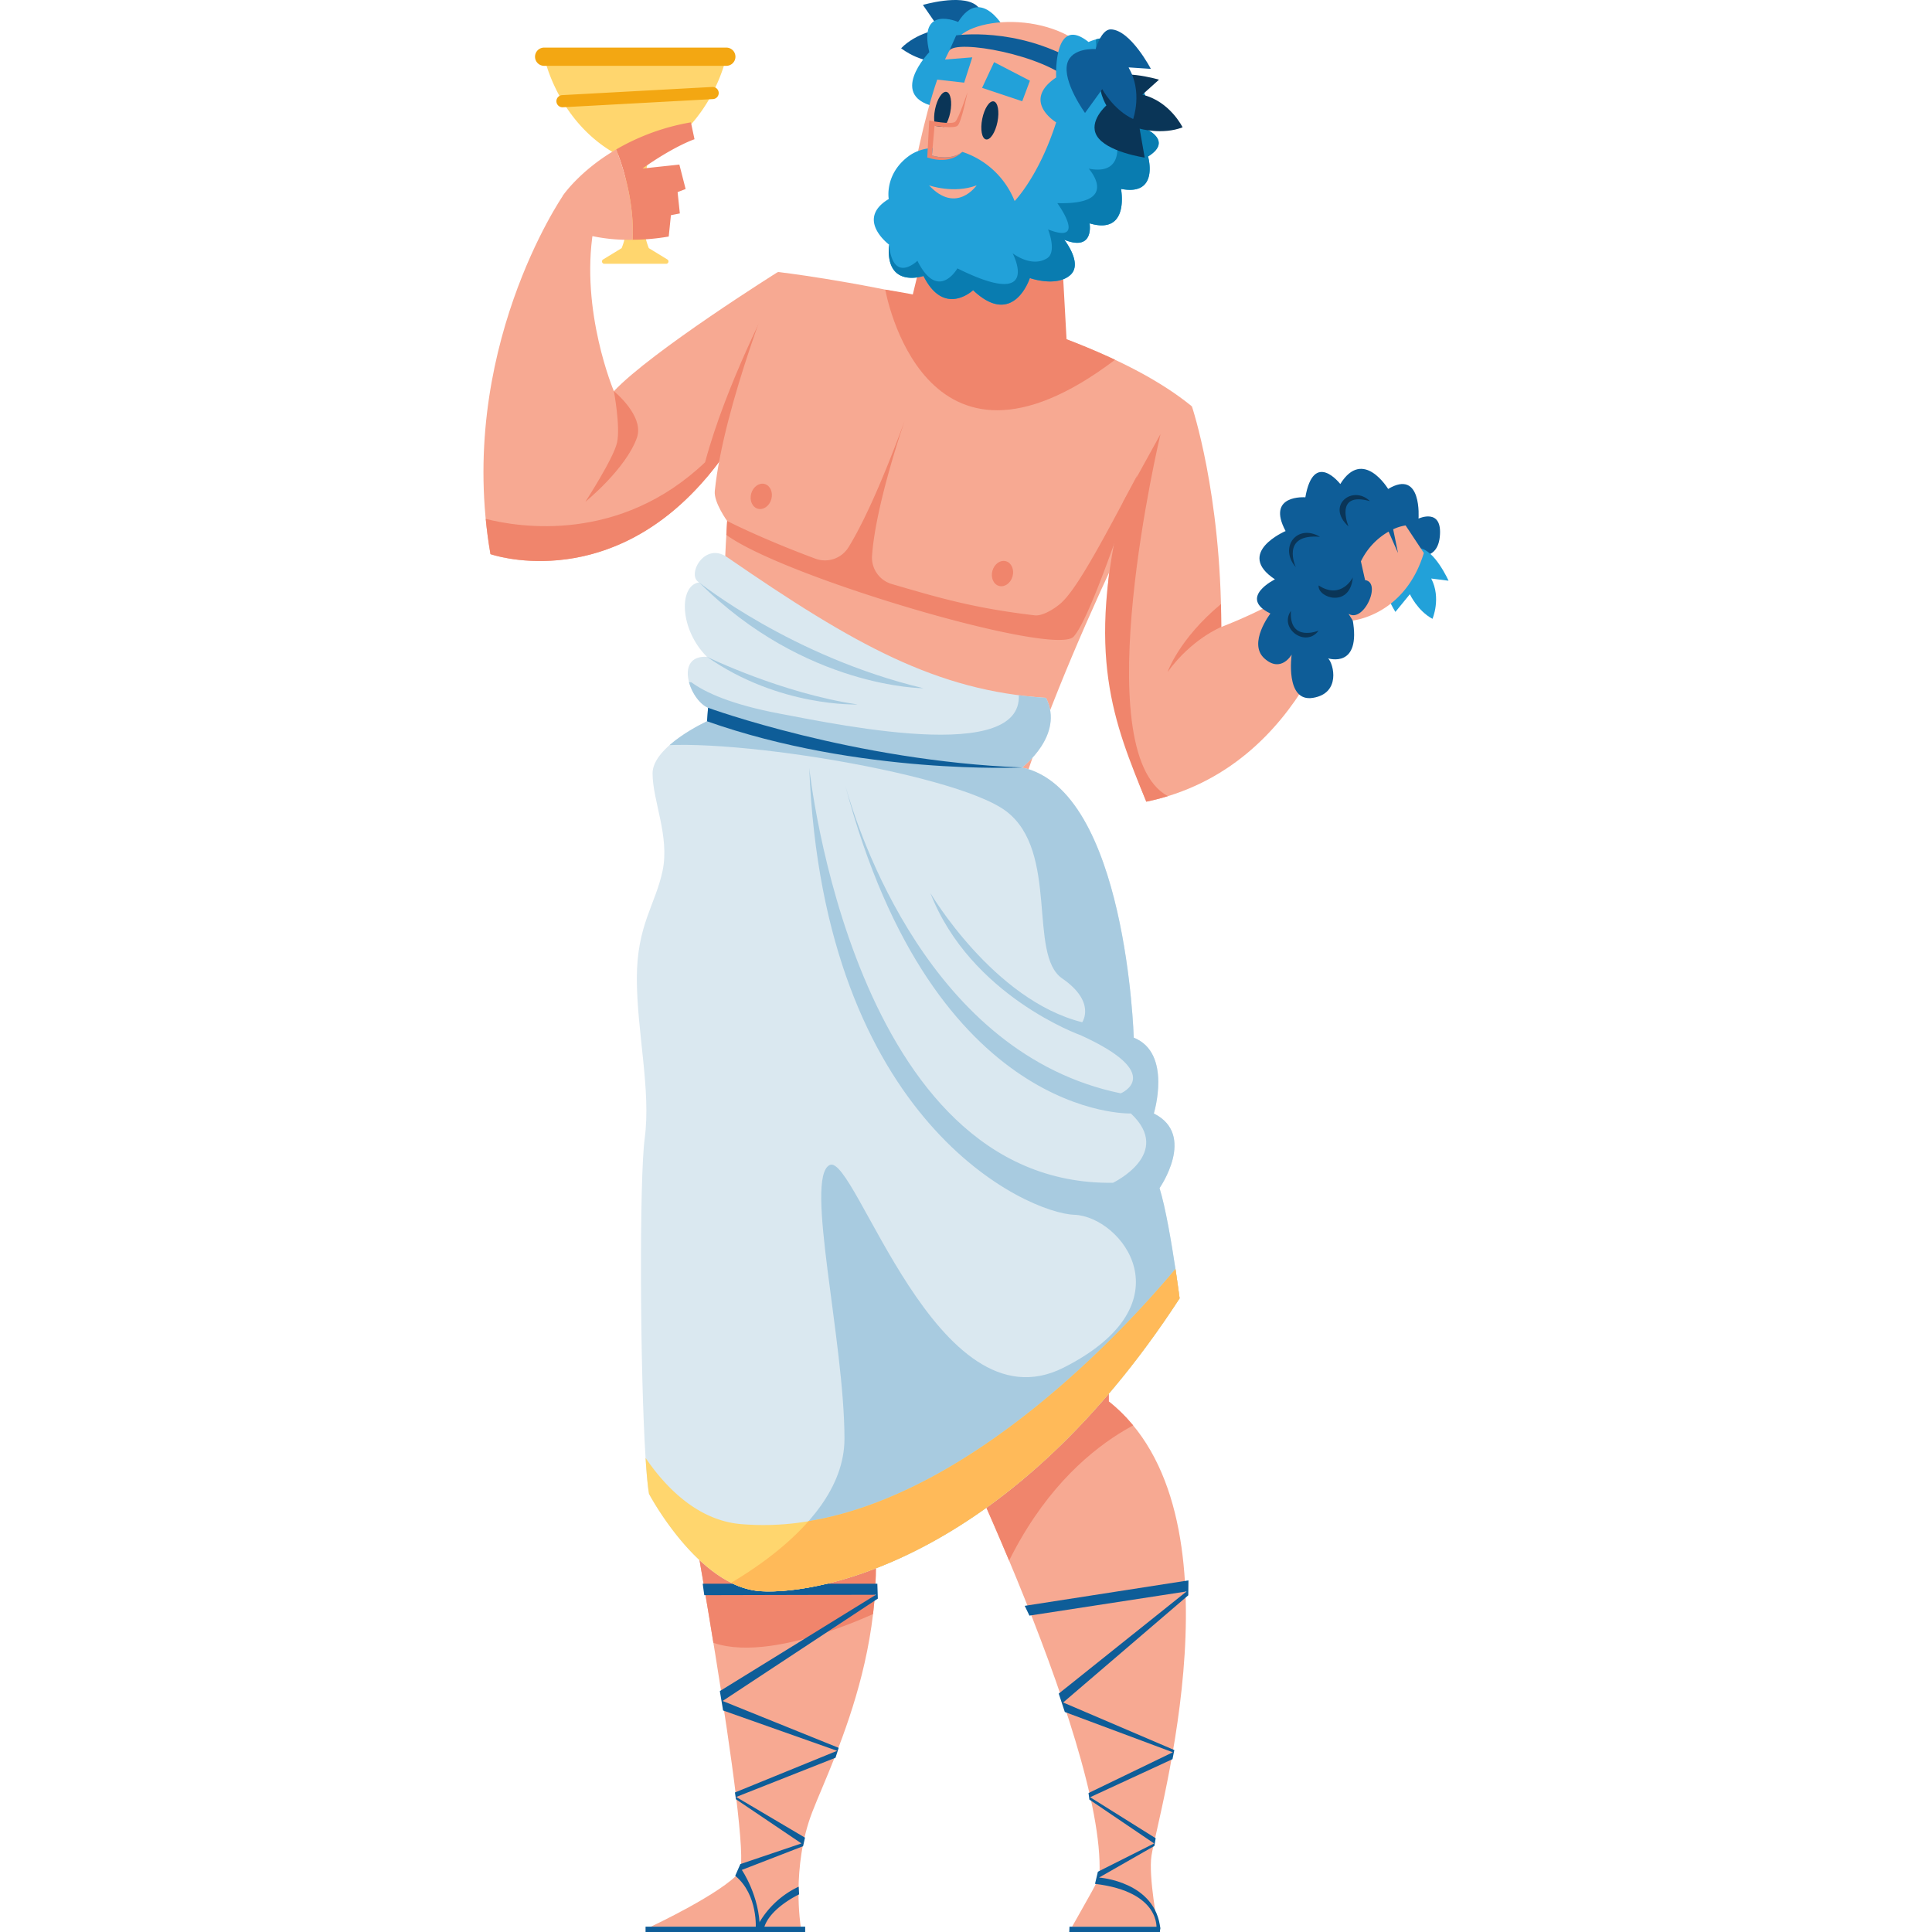 <svg xmlns="http://www.w3.org/2000/svg" xmlns:xlink="http://www.w3.org/1999/xlink" width="1062" height="1062" viewBox="0 0 1062 1062"><defs><clipPath id="clip-path"><path id="Path_483" data-name="Path 483" d="M1695.863,652.08s38.955,212.7,32.066,227.8c-9.587,11.672-48.858,30.089-48.858,30.089h82.382s-5.362-32.731,6.337-63.019,52-107.8,26.864-190.525Z" transform="translate(-1679.071 -652.08)" fill="#f7a992"></path></clipPath><clipPath id="clip-path-2"><path id="Path_487" data-name="Path 487" d="M1774.94,654s96.58,194.432,93.33,268.689c.588,1.9-7.021,14.4-15.043,28.822h47.188s-5.355-27.691-3.544-39.083c3.72-23.4,52.689-189.058-23.479-249.636l-.248-80.117Z" transform="translate(-1774.94 -582.68)" fill="#f7a992"></path></clipPath><clipPath id="clip-path-3"><path id="Path_503" data-name="Path 503" d="M1970.324,734.652c-2.126-14.089-5.432-33.866-8.762-44.457,0,0,20.474-29.31-3.141-41.035,0,0,10.225-33.22-11.029-41.682,0,0-3.92-136.14-61.4-148.511,0,0,23.484-17.7,13.184-38.266-60.132-3.9-105.022-28.921-175.383-77.391-12.529-8.631-22.41,10.161-15.312,13.918-11.3,1.655-10.856,25.89,4.333,40.923-17.974-1.113-9.761,23.521.59,28.007l-.59,7.407s-29.922,13.678-29.922,28.646c0,14.989,9.448,34.529,5.527,53.426-3.944,18.877-14.171,29.956-14.171,59.267s7.865,61.555,4.321,87.934c-3,22.394-2.62,127.172.473,175.653.543,8.638,1.18,15.477,1.89,19.756,0,0,27.158,51.413,61.4,53.5,34.243,2.072,138.156-19.306,230.26-160.977C1972.591,750.773,1971.717,743.953,1970.324,734.652Z" transform="translate(-1674.244 -341.068)" fill="#dae8f0"></path></clipPath><clipPath id="clip-_04"><rect width="1062" height="1062"></rect></clipPath></defs><g id="_04" data-name="04" clip-path="url(#clip-_04)"><g id="Group_139" data-name="Group 139" transform="translate(-1355.756 -150.923)"><g id="Group_132" data-name="Group 132" transform="translate(1713.534 952.104)"><path id="Path_481" data-name="Path 481" d="M1695.863,652.08s38.955,212.7,32.066,227.8c-9.587,11.672-48.858,30.089-48.858,30.089h82.382s-5.362-32.731,6.337-63.019,52-107.8,26.864-190.525Z" transform="translate(-1679.071 -652.08)" fill="#f7a992"></path><g id="Group_131" data-name="Group 131" clip-path="url(#clip-path)"><path id="Path_482" data-name="Path 482" d="M1801.48,718.467s-64.861,33.06-98.407,18.492l-11.183-56.594,109.59-1.682Z" transform="translate(-1671.397 -636.154)" fill="#f0856c"></path></g></g><rect id="Rectangle_92" data-name="Rectangle 92" width="87.742" height="2.931" transform="translate(1710.612 1209.992)" fill="#0e5d98"></rect><path id="Path_484" data-name="Path 484" d="M1872.765,816.326H1822.93l.128-2.931h49.836Z" transform="translate(120.586 396.597)" fill="#0e5d98"></path><g id="Group_134" data-name="Group 134" transform="translate(1866.796 841.156)"><path id="Path_485" data-name="Path 485" d="M1774.94,654s96.58,194.432,93.33,268.689c.588,1.9-7.021,14.4-15.043,28.822h47.188s-5.355-27.691-3.544-39.083c3.72-23.4,52.689-189.058-23.479-249.636l-.248-80.117Z" transform="translate(-1774.94 -582.68)" fill="#f7a992"></path><g id="Group_133" data-name="Group 133" clip-path="url(#clip-path-2)"><path id="Path_486" data-name="Path 486" d="M1912.416,659.8s-59.574,11.71-95.411,92.78l-46.767-79.009L1879.17,594.56Z" transform="translate(-1777.755 -575.568)" fill="#f0856c"></path></g></g><path id="Path_488" data-name="Path 488" d="M1880.01,886.14s2.886-20.6-33.759-25l1.576-6.668,30.913-15.552-35.588-24.1-.469-3.6,46.333-22.4-59.366-22.151-3.34-10.1,70.268-56.161L1810.2,713.693l-2.58-5.373,90-13.991-.1,8.193-68.77,58.923,61.1,26.146-1,5-45.279,20.927,36.026,22.552-.708,4.235-30.413,17.376s31.334,2.083,33.722,28.463Z" transform="translate(111.421 325.316)" fill="#0e5d98"></path><path id="Path_489" data-name="Path 489" d="M1726.031,885.454s1.519-18.933-11.264-29.436l2.817-6.432,33.578-11.355-36-24.284-.555-3.725,56.164-22.909L1708.1,765.156l-1.787-10.666,85.771-52.943-94.327.224-.866-6.3h96l.269,8.193-85.308,56.262,63.788,25.77-1.741,5.429L1715.3,812.7l37.818,22.362-1.044,4.7L1718.4,852.795s9.9,14.34,9.9,32.659Z" transform="translate(45.133 326.003)" fill="#0e5d98"></path><path id="Path_490" data-name="Path 490" d="M1715.12,823.092a49.3,49.3,0,0,1,23.615-23.449l.243,4.229s-16.949,7.864-19.481,19.221Z" transform="translate(56.044 388.364)" fill="#0e5d98"></path><path id="Path_491" data-name="Path 491" d="M1681.869,237.24c-7.239,44.542,11.334,88.368,11.334,88.368,20.727-22,90.16-65.528,90.16-65.528l-2.946,31.857-6.2,33.671c-58.108,121.521-148.864,89.568-148.864,89.568-19.2-111.123,39.743-196.864,39.743-196.864Z" transform="translate(0 40.343)" fill="#f7a992"></path><path id="Path_492" data-name="Path 492" d="M1781.673,252.693c-1.036-.1-1.57-.168-1.57-.168s-25.628,48.252-37.236,91.667c-47.012,44.729-102.2,35.812-120.576,31.136.6,6.347,1.469,12.828,2.606,19.374,0,0,60.96,21.436,114.955-37.74l0,.026c.154-.166.3-.352.454-.518q1.688-1.866,3.365-3.832c.272-.32.545-.627.817-.95,1.219-1.456,2.433-2.964,3.642-4.507.477-.607.95-1.229,1.425-1.85q1.268-1.664,2.531-3.4c.451-.62.9-1.228,1.352-1.861q1.76-2.477,3.5-5.092c.4-.6.8-1.228,1.2-1.842q1.348-2.074,2.684-4.233c.387-.623.772-1.241,1.154-1.874,1.2-1.989,2.4-4.022,3.584-6.121.2-.357.4-.731.6-1.092q1.564-2.8,3.1-5.736c.312-.6.624-1.193.935-1.8,1.2-2.328,2.39-4.7,3.562-7.148l.435-2.305-.016.029,5.762-31.4Z" transform="translate(0.471 60.825)" fill="#f0856c"></path><path id="Path_493" data-name="Path 493" d="M1672.223,285.428s3.659,19.5,1.744,28.215-17.417,32.579-17.417,32.579,22.193-17.961,28.32-35.174C1689.139,299.055,1672.223,285.428,1672.223,285.428Z" transform="translate(20.981 80.523)" fill="#f0856c"></path><path id="Path_494" data-name="Path 494" d="M1898.806,411.923c46.972-18.316,60.963-36.913,60.963-36.913l7.515,15.114S1947.24,489.358,1857.6,507.958c-18.026-43.911-32.293-91.452-11.692-175.384l36.747-41.93S1898.806,338.31,1898.806,411.923Z" transform="translate(128.266 83.646)" fill="#f7a992"></path><path id="Path_495" data-name="Path 495" d="M1963.317,318.305S1901,432.478,1869.674,529.274l-164.191-18.229s-1.91-60.983,2.373-129.727c0,0-7.426-10.278-6.794-16.471,4.775-47.194,34.7-120.408,34.7-120.408S1895.39,262.8,1963.317,318.305Z" transform="translate(47.605 55.984)" fill="#f7a992"></path><path id="Path_496" data-name="Path 496" d="M1759.674,250.516s20.568,118.589,126.286,38.563C1885.96,289.079,1829.441,261.355,1759.674,250.516Z" transform="translate(82.717 59.623)" fill="#f0856c"></path><path id="Path_497" data-name="Path 497" d="M1869.748,499.191c-3.81,1.169-7.752,2.2-11.861,3.041-18.006-43.9-33.372-80.713-12.792-164.664l20.6-37.378S1824.215,474.6,1869.748,499.191Z" transform="translate(127.968 89.36)" fill="#f0856c"></path><path id="Path_498" data-name="Path 498" d="M1888.973,395.862c-3.3,2.943-10.041,7.25-14.431,6.73-33.3-3.939-52.008-9.431-78.6-17.221a15.1,15.1,0,0,1-10.823-15.561c2-28.531,17.974-74.275,17.974-74.275-14.057,38.259-24.174,58.7-30.907,69.619a15.191,15.191,0,0,1-18.255,6.275c-30.173-11.221-48.46-20.717-48.46-20.717l-.454,7.65c31.937,23.478,180.537,67.1,190.882,55.966s35.073-88.86,35.073-88.86C1912.017,361.243,1897.936,387.862,1888.973,395.862Z" transform="translate(49.993 86.574)" fill="#f0856c"></path><path id="Path_499" data-name="Path 499" d="M1724.751,325.744c-1.041,3.755-4.364,6.11-7.419,5.263s-4.689-4.582-3.646-8.335,4.366-6.112,7.422-5.263S1725.795,321.989,1724.751,325.744Z" transform="translate(54.997 99.565)" fill="#f0856c"></path><path id="Path_500" data-name="Path 500" d="M1807.692,352.291c-1.044,3.755-4.366,6.112-7.423,5.263s-4.687-4.58-3.643-8.335,4.364-6.11,7.419-5.261S1808.734,348.537,1807.692,352.291Z" transform="translate(104.65 115.458)" fill="#f0856c"></path><g id="Group_136" data-name="Group 136" transform="translate(1705.818 454.9)"><path id="Path_501" data-name="Path 501" d="M1970.324,734.652c-2.126-14.089-5.432-33.866-8.762-44.457,0,0,20.474-29.31-3.141-41.035,0,0,10.225-33.22-11.029-41.682,0,0-3.92-136.14-61.4-148.511,0,0,23.484-17.7,13.184-38.266-60.132-3.9-105.022-28.921-175.383-77.391-12.529-8.631-22.41,10.161-15.312,13.918-11.3,1.655-10.856,25.89,4.333,40.923-17.974-1.113-9.761,23.521.59,28.007l-.59,7.407s-29.922,13.678-29.922,28.646c0,14.989,9.448,34.529,5.527,53.426-3.944,18.877-14.171,29.956-14.171,59.267s7.865,61.555,4.321,87.934c-3,22.394-2.62,127.172.473,175.653.543,8.638,1.18,15.477,1.89,19.756,0,0,27.158,51.413,61.4,53.5,34.243,2.072,138.156-19.306,230.26-160.977C1972.591,750.773,1971.717,743.953,1970.324,734.652Z" transform="translate(-1674.244 -341.068)" fill="#dae8f0"></path><g id="Group_135" data-name="Group 135" clip-path="url(#clip-path-3)"><path id="Path_502" data-name="Path 502" d="M1948.179,492.115l-37.815-55.366,1.616-43.56c-17.585-1.939-28.952-6.682-28.952-6.682,13.919,46.543-96.037,23.182-130.069,16.778-26.808-5.044-41.1-11.672-48.733-17.259q-6.494-.794-13.069-1.324l-16.919,38.37c29.914-10.422,173.976,11.725,203.1,33.871s11.808,78.814,30.7,91.841,11.021,24.1,11.021,24.1c-48.805-12.163-83.444-71-83.444-71,22.042,56.669,82.657,78.163,82.657,78.163,47.234,21.5,21.982,31.917,21.982,31.917-105.19-21.6-144.452-144.183-151.464-169.37,48.625,184.254,157.033,180.444,157.033,180.444,23.617,22.146-9.84,38.1-9.84,38.1-142.879,1.955-166.963-228.094-166.963-228.094,7.8,194.966,119.73,244.7,145.708,245.681s63.766,48.854-5.905,84.027-114.538-118.224-128.56-111.384,8.118,96.727,8.118,150.464-82.657,89.888-82.657,89.888l52.052,10.748,120.346-51.784,118.083-131.9Z" transform="translate(-1674.247 -314.946)" fill="#a8cbe0"></path></g></g><path id="Path_504" data-name="Path 504" d="M1698.958,394.288s80.1,29.23,172.6,32.813c0,0-89.347,4.233-173.186-25.4Z" transform="translate(46.016 145.693)" fill="#0e5d98"></path><path id="Path_505" data-name="Path 505" d="M1970.8,603.385c-92.1,141.672-196.017,163.049-230.26,160.977a42.386,42.386,0,0,1-16.273-4.611c-26.191-13.034-45.13-48.892-45.13-48.892-.71-4.28-1.346-11.119-1.89-19.756,10.674,15.672,28.2,34.237,52.265,36.366a148.143,148.143,0,0,0,37.311-1.563c91.136-15.007,174.716-106.4,201.708-138.642C1969.921,596.565,1970.8,603.385,1970.8,603.385Z" transform="translate(33.369 261.221)" fill="#ffd66e"></path><path id="Path_506" data-name="Path 506" d="M1953.188,603.385c-92.1,141.672-196.017,163.049-230.26,160.977a42.386,42.386,0,0,1-16.273-4.611c12.967-7.68,29.687-19.248,42.556-33.845,91.136-15.007,174.716-106.4,201.708-138.642C1952.313,596.565,1953.188,603.385,1953.188,603.385Z" transform="translate(50.977 261.221)" fill="#ffba59"></path><path id="Path_507" data-name="Path 507" d="M1695.658,351.177S1746.6,392.1,1818.984,409.36C1818.984,409.36,1753.841,409.36,1695.658,351.177Z" transform="translate(44.393 119.884)" fill="#a8cbe0"></path><path id="Path_508" data-name="Path 508" d="M1698.368,376.775s41.046,20.044,82.8,26.169C1781.171,402.944,1738.055,404.614,1698.368,376.775Z" transform="translate(46.016 135.209)" fill="#a8cbe0"></path><g id="Group_137" data-name="Group 137" transform="translate(1649.855 177.085)"><path id="Path_509" data-name="Path 509" d="M1742.514,170.423s-7.427,37.527-42.593,55.12c0,0-7.517,31.737,0,50.11l10.175,6.212a1.288,1.288,0,0,1-.67,2.388H1675.46a1.289,1.289,0,0,1-.671-2.388l10.178-6.212c7.515-18.373,0-50.11,0-50.11-35.167-17.593-42.595-55.12-42.595-55.12Z" transform="translate(-1637.362 -165.411)" fill="#ffd66e"></path><path id="Path_510" data-name="Path 510" d="M1744.39,177.312H1644.248a5.012,5.012,0,0,1,0-10.024H1744.39a5.012,5.012,0,0,1,0,10.024Z" transform="translate(-1639.238 -167.288)" fill="#f3a712"></path><path id="Path_511" data-name="Path 511" d="M1649.94,191.991a3.341,3.341,0,0,1-.177-6.678l82.448-4.487a3.341,3.341,0,1,1,.363,6.671l-82.448,4.489C1650.063,191.99,1650,191.991,1649.94,191.991Z" transform="translate(-1634.829 -159.185)" fill="#f3a712"></path></g><path id="Path_512" data-name="Path 512" d="M1705.319,229.637l-4.411,1.7,1.236,11.726-4.911.969-1.2,11.726a119.016,119.016,0,0,1-19.878,1.77c1.137-20.845-5.51-40.788-9.018-49.642a122.812,122.812,0,0,1,41.091-14.9l1.969,9.287s-10.991,3.642-28.6,16.1l20.277-2.171Z" transform="translate(27.318 25.185)" fill="#f0856c"></path><path id="Path_513" data-name="Path 513" d="M1687.2,251.953a96.28,96.28,0,0,1-25.32-2.74l-13.2-21.246s9.12-13.763,29.5-25.655C1681.689,211.164,1688.336,231.108,1687.2,251.953Z" transform="translate(16.271 30.764)" fill="#f7a992"></path><path id="Path_514" data-name="Path 514" d="M1969.6,358.389s16.7,7.394,18.374-8.892-11.692-10.022-11.692-10.022,2.088-27.561-16.7-16.286c0,0-13.781-22.957-26.308-2.71,0,0-14.615-19-19.208,7.3,0,0-21.715-1.739-10.858,18.548,0,0-27.977,11.936-5.846,26.552,0,0-20.461,10.02-2.505,18.791,0,0-12.527,16.286-3.341,24.637s15.032-2.088,15.032-2.088-3.757,26.308,11.694,23.8,11.373-18.722,8.351-21.715c0,0,18.434,5.977,13.422-21.584C1940.007,394.726,1967.507,381.061,1969.6,358.389Z" transform="translate(159.223 96.51)" fill="#0e5d98"></path><g id="Group_138" data-name="Group 138" transform="translate(2063.658 423.055)"><path id="Path_515" data-name="Path 515" d="M1920.779,338.393s-8.18-19.453,11.76-13.92C1923.143,315.288,1908.039,326.839,1920.779,338.393Z" transform="translate(-1887.422 -321.148)" fill="#0a3557"></path><path id="Path_516" data-name="Path 516" d="M1902.23,353.023s-8.7-18.586,13.293-16.7C1902.858,328.839,1892.766,342.178,1902.23,353.023Z" transform="translate(-1897.828 -313.368)" fill="#0a3557"></path><path id="Path_517" data-name="Path 517" d="M1899.77,360.973c-6.682,9.709,8.142,20.46,15.242,10.857C1915.012,371.83,1898.725,378.51,1899.77,360.973Z" transform="translate(-1898.081 -297.306)" fill="#0a3557"></path><path id="Path_518" data-name="Path 518" d="M1908.68,353.864c-.731,6.786,17.224,12.737,18.791-4.385C1927.471,349.479,1921.207,362.008,1908.68,353.864Z" transform="translate(-1891.75 -304.187)" fill="#0a3557"></path></g><path id="Path_519" data-name="Path 519" d="M1943.77,347.47s-10.148-1.42-12.461,5.335c-2.624,7.653,6.308,21.63,6.308,21.63l7.952-9.723s4.229,9.143,12.428,13.533c0,0,4.906-11.406-.692-22.156l9.525,1.207s-7.7-17.155-16.076-17.87C1946.654,339.076,1943.77,347.47,1943.77,347.47Z" transform="translate(185.179 112.843)" fill="#22a1d9"></path><path id="Path_520" data-name="Path 520" d="M1808.208,170.852s5.375-12.028-2.144-17.3c-8.519-5.968-28.971.082-28.971.082l9.176,13.288s-12.8,1.965-21.15,10.527c0,0,12.342,10.126,27.619,7.045l-4.89,11.338s23.938-3.392,27.809-13.486C1817.55,177.408,1808.208,170.852,1808.208,170.852Z" transform="translate(85.977 0)" fill="#0e5d98"></path><path id="Path_521" data-name="Path 521" d="M1950.333,331.587a25.287,25.287,0,0,0-6.839,2.12l2.663,13.036-5.172-11.76a37.8,37.8,0,0,0-15.222,16.356l2.3,10.315c9.328,1.252-.834,23.8-9.114,18.477l2.313,3.728s28.654-2.751,39.1-37.116Z" transform="translate(178.068 108.157)" fill="#f7a992"></path><path id="Path_522" data-name="Path 522" d="M1849.356,215.516l4.82,87.111s-98.088,32.3-84.647-24.269,19.1-69.088,19.1-69.088Z" transform="translate(87.86 34.93)" fill="#f0856c"></path><path id="Path_523" data-name="Path 523" d="M1820.434,166.414s-13.29-25.665-26.236-4.9c0,0-22.13-9.717-15.867,16.591,0,0-24.221,25.1,5.01,30.3S1820.434,166.414,1820.434,166.414Z" transform="translate(88.247 1.486)" fill="#22a1d9"></path><path id="Path_524" data-name="Path 524" d="M1797.4,165.882c-18.046,15.692-31.736,109.406-31.736,109.406s70.154,39.254,104.4-40.8c7.821-18.284,11.141-32.261,7.666-43.552C1866.4,154.149,1812.1,153.1,1797.4,165.882Z" transform="translate(86.301 4.523)" fill="#f7a992"></path><path id="Path_525" data-name="Path 525" d="M1785.334,193.83c-1.162,5.774-3.978,10.08-6.289,9.614s-3.242-5.523-2.081-11.3,3.978-10.08,6.287-9.614S1786.494,188.055,1785.334,193.83Z" transform="translate(92.768 18.902)" fill="#0a3557"></path><path id="Path_526" data-name="Path 526" d="M1785.492,163.308s32.567-4.97,65.8,14.227l-2.507,11.232c-14.406-14.573-63.668-23.622-67.118-16.97Z" transform="translate(95.882 7.068)" fill="#0e5d98"></path><path id="Path_527" data-name="Path 527" d="M1799.42,225.92a46.558,46.558,0,0,1,33.709,28.362s13.363-13.585,22.829-43.261c0,0-19.326-11.629,0-24.666,0,0-1.671-35.076,17.815-19.486,0,0,24.5-11.693,21.715,17.817,0,0,16.7,10.578,8.909,29.508,0,0,16.393,6.682,2.072,15.59,0,0,6.371,21.945-14.877,17.817,0,0,5.01,25.611-17.261,18.93,0,0,2.783,15.747-13.919,9.042,0,0,10.578,13.2,3.177,19.508-7.779,6.628-22.106,1.516-22.106,1.516s-8.908,27.837-31.18,6.681c0,0-15.866,15.032-27.281-7.8,0,0-21.158,7.239-18.93-17.259,0,0-18.7-13.92-.163-25.056,0,0-2.444-13.45,10.708-23.384C1782.742,223.66,1793.482,224.684,1799.42,225.92Z" transform="translate(80.356 7.155)" fill="#22a1d9"></path><path id="Path_528" data-name="Path 528" d="M1903.4,229.153s6.382,21.948-14.864,17.806c0,0,5.01,25.622-17.272,18.941,0,0,2.772,15.734-13.931,9.02,0,0,10.589,13.2,3.175,19.508-7.75,6.649-22.082,1.538-22.082,1.538s-8.919,27.826-31.2,6.681c0,0-15.867,15.034-27.259-7.817,0,0-21.179,7.25-18.941-17.237,2.237,21.982,15.6,8.885,15.6,8.885,11.39,22.851,21.981,4.176,21.981,4.176,45.8,22.782,31.167-6.748,30.365-8.284.433.3,10.423,7.984,18.907,2.739,5.579-3.474.568-15.868.568-15.868,21.981,8.62,5.079-14.463,5.079-14.463,35.278,1.068,17.27-18.943,17.27-18.943,21.248,4.142,14.866-17.806,14.866-17.806,14.332-8.919-2.07-15.6-2.07-15.6,7.784-18.943-8.919-29.5-8.919-29.5a38.906,38.906,0,0,0,.032-8.118c6.815-1.87,19.777-2.671,17.705,19.243,0,0,16.7,10.556,8.92,29.5C1901.328,213.552,1917.731,220.234,1903.4,229.153Z" transform="translate(83.425 7.797)" fill="#097cb0"></path><path id="Path_529" data-name="Path 529" d="M1838.129,193.581s-9.913,8.679-5.285,16.61c5.24,8.983,26.348,12.041,26.348,12.041l-2.777-15.908s12.452,3.57,23.614-.718c0,0-6.975-14.361-22.14-17.95l9.181-8.252s-23.162-6.93-30.9.62C1832.384,183.718,1838.129,193.581,1838.129,193.581Z" transform="translate(125.784 15.312)" fill="#0a3557"></path><path id="Path_530" data-name="Path 530" d="M1838,171.878s-13.133-1.052-15.59,7.8c-2.783,10.02,9.744,27.281,9.744,27.281l9.464-13.083s6.126,11.413,16.983,16.425c0,0,5.427-15.015-2.576-28.386l12.318.825s-11.184-21.433-21.993-21.715C1841.059,160.884,1838,171.878,1838,171.878Z" transform="translate(120.031 6.044)" fill="#0e5d98"></path><path id="Path_531" data-name="Path 531" d="M1799.556,172.294l-6.6,14.132,22.071,7.357,4.225-11.288Z" transform="translate(102.641 12.794)" fill="#22a1d9"></path><path id="Path_532" data-name="Path 532" d="M1797.414,170.64l-4.468,13.912-16.421-1.849,4.146-10.739Z" transform="translate(92.805 11.804)" fill="#22a1d9"></path><path id="Path_533" data-name="Path 533" d="M1792.516,215.294c-6.615,5.445-16.8,2.072-16.8,2.072l1.436-16.3s10.423,1.671,12.594,0,5.479-18.373,5.479-18.373S1796.19,204.9,1792.516,215.294Z" transform="translate(92.319 19.017)" fill="#f7a992"></path><path id="Path_534" data-name="Path 534" d="M1793.48,215.294s-6.214,7.55-19.377,3.173l1.1-20.311s12.327,2.507,14.3.635c1.939-1.87,6.683-16.1,6.683-16.1s-3.306,16.7-5.479,18.373-12.594,0-12.594,0l-1.436,16.3S1786.865,220.739,1793.48,215.294Z" transform="translate(91.355 19.017)" fill="#f0856c"></path><path id="Path_535" data-name="Path 535" d="M1774.717,214.654s13.517,4.8,26.169,0C1800.886,214.654,1789.749,230.8,1774.717,214.654Z" transform="translate(91.723 38.153)" fill="#f7a992"></path><path id="Path_536" data-name="Path 536" d="M1801.563,197.094c-1.16,5.774-3.976,10.08-6.287,9.614s-3.244-5.523-2.082-11.3,3.976-10.078,6.288-9.614S1802.725,191.319,1801.563,197.094Z" transform="translate(102.485 20.857)" fill="#0a3557"></path><path id="Path_537" data-name="Path 537" d="M1886.248,371.233s-16.15,6.395-29.513,24.766c0,0,6.116-18.033,29.353-37.388Z" transform="translate(140.824 124.336)" fill="#f0856c"></path></g></g></svg>